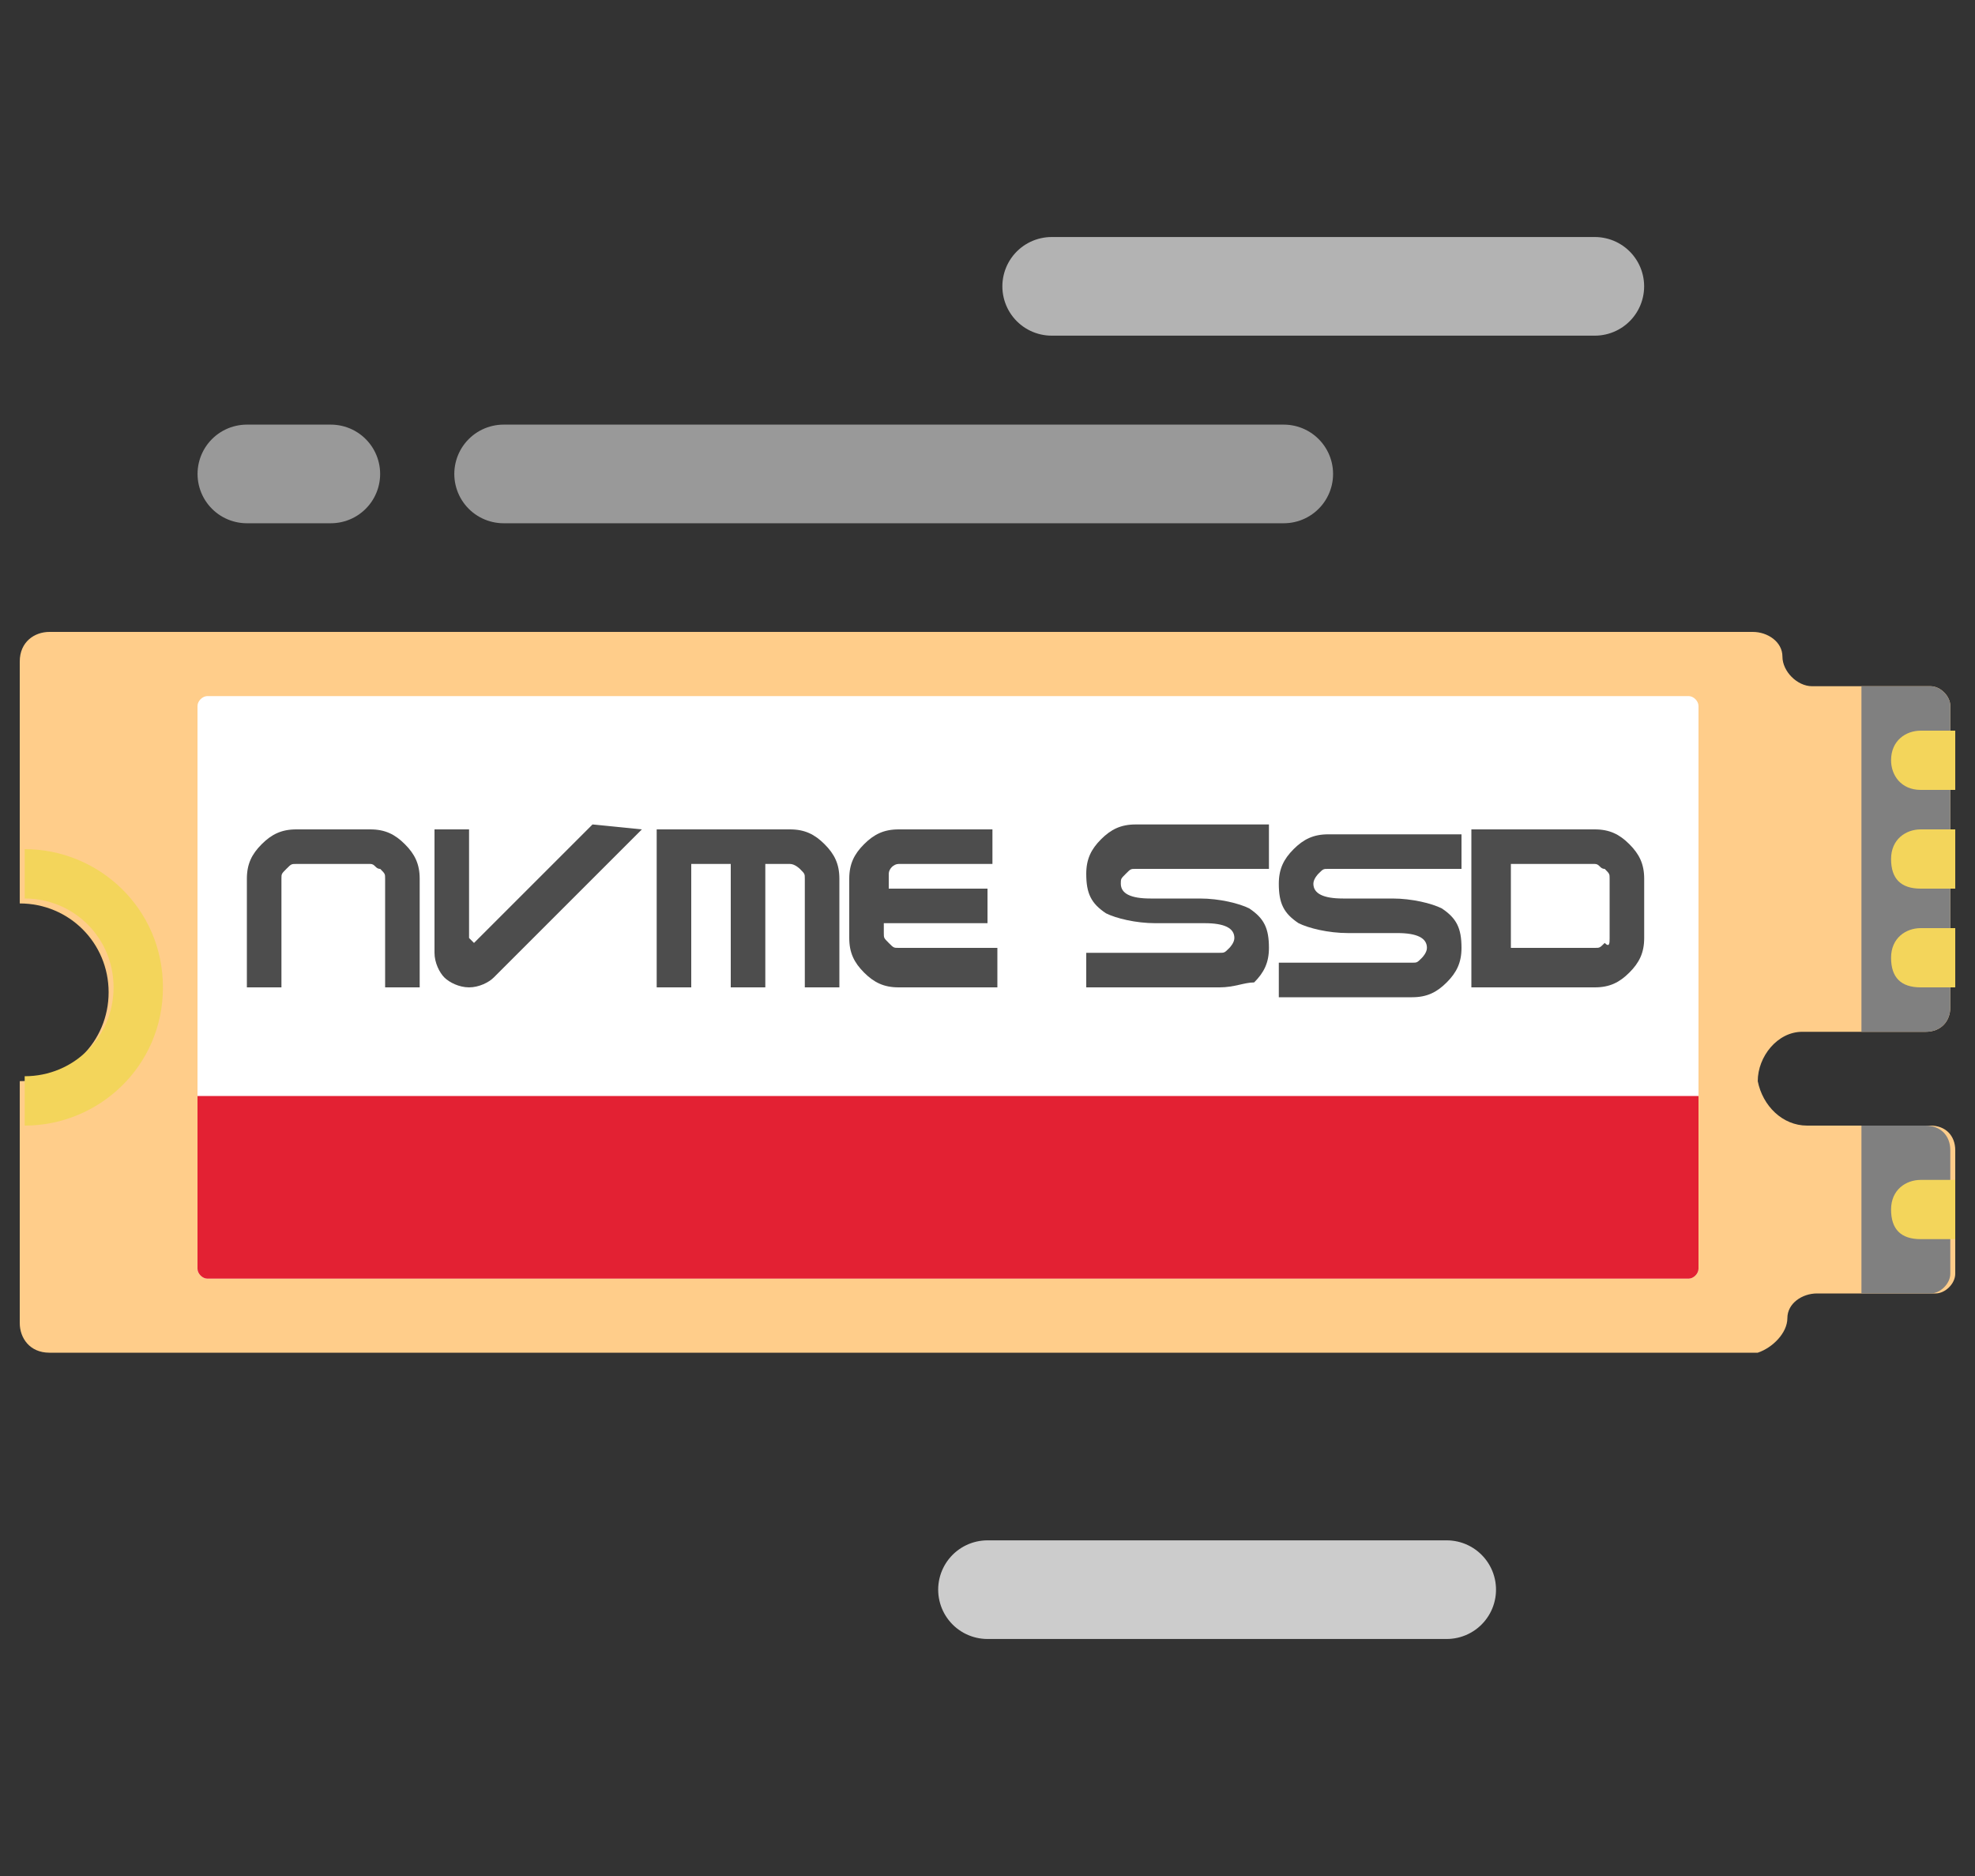 <?xml version="1.0" encoding="utf-8"?>
<!-- Generator: Adobe Illustrator 24.3.0, SVG Export Plug-In . SVG Version: 6.00 Build 0)  -->
<svg version="1.1" id="Layer_1" xmlns="http://www.w3.org/2000/svg" xmlns:xlink="http://www.w3.org/1999/xlink" x="0px" y="0px"
	 viewBox="0 0 40 38" style="enable-background:new 0 0 40 38;" xml:space="preserve">
<rect x="0" y="0" width="40" height="38" fill="#333333" stroke="none"/>
<style type="text/css">
	.st0{fill:#FFCD8A;}
	.st1{fill:#808080;}
	.st2{fill:#F3D55B;}
	.st3{fill:#FFFFFF;}
	.st4{fill:#E32133;}
	.st5{fill:#4D4D4D;}
	.st6{fill:none;stroke:#999999;stroke-width:1.998;stroke-linecap:round;stroke-linejoin:round;stroke-miterlimit:10;}
	.st7{fill:none;stroke:#CCCCCC;stroke-width:1.998;stroke-linecap:round;stroke-linejoin:round;stroke-miterlimit:10;}
	.st8{fill:none;stroke:#B3B3B3;stroke-width:1.998;stroke-linecap:round;stroke-linejoin:round;stroke-miterlimit:10;}
</style>
<g>
	<g>
		<path class="st0" d="M36.2,26.7c0-0.3,0.3-0.5,0.6-0.5h0.9h0.2h1.3c0.2,0,0.4-0.2,0.4-0.4v-2.5c0-0.3-0.2-0.5-0.5-0.5h-2.5
			c-0.5,0-0.9-0.4-1-0.9c0-0.5,0.4-1,0.9-1h2.5c0.3,0,0.5-0.2,0.5-0.5v-6.1c0-0.2-0.2-0.4-0.4-0.4h-1.3h-0.5h-0.6
			c-0.3,0-0.6-0.3-0.6-0.6s-0.3-0.5-0.6-0.5H20.9h-1.1h-3.4H9.8H6.4H2.5H1c-0.3,0-0.6,0.2-0.6,0.6v2.4v2.1v0.4c1,0,1.8,0.8,1.8,1.8
			c0,1-0.8,1.8-1.8,1.8v0.4v1.7v2.8c0,0.3,0.2,0.6,0.6,0.6h2.1h3.3h3.4h6.7h3.4h2.5h13.2C35.9,27.3,36.2,27,36.2,26.7z"/>
		<path class="st1" d="M37.7,26.2L37.7,26.2h1.4c0.2,0,0.4-0.2,0.4-0.4v-2.5c0-0.3-0.2-0.5-0.5-0.5h-1.3L37.7,26.2L37.7,26.2z"/>
		<path class="st1" d="M37.7,20.9h1.3c0.3,0,0.5-0.2,0.5-0.5v-6.1c0-0.2-0.2-0.4-0.4-0.4h-1.3h-0.1L37.7,20.9L37.7,20.9z"/>
		<path class="st2" d="M3.3,20c0-1.6-1.3-2.8-2.8-2.8v0.6v0.4c1,0,1.8,0.8,1.8,1.8c0,1-0.8,1.8-1.8,1.8v0.4v0.6
			C2,22.8,3.3,21.6,3.3,20z"/>
		<path class="st2" d="M39.6,18.8h-0.7c-0.3,0-0.6,0.2-0.6,0.6s0.2,0.6,0.6,0.6h0.7V18.8z"/>
		<path class="st2" d="M39.6,16.8h-0.7c-0.3,0-0.6,0.2-0.6,0.6s0.2,0.6,0.6,0.6h0.7V16.8z"/>
		<path class="st2" d="M39.6,14.8h-0.7c-0.3,0-0.6,0.2-0.6,0.6c0,0.3,0.2,0.6,0.6,0.6h0.7V14.8z"/>
		<path class="st2" d="M39.6,23.9h-0.7c-0.3,0-0.6,0.2-0.6,0.6s0.2,0.6,0.6,0.6h0.7V23.9z"/>
	</g>
	<path class="st3" d="M34.2,25.9h-30c-0.1,0-0.2-0.1-0.2-0.2V14.3c0-0.1,0.1-0.2,0.2-0.2h30c0.1,0,0.2,0.1,0.2,0.2v11.4
		C34.4,25.8,34.3,25.9,34.2,25.9z"/>
	<path class="st4" d="M4,22.2v3.5c0,0.1,0.1,0.2,0.2,0.2h30c0.1,0,0.2-0.1,0.2-0.2v-3.5H4z"/>
	<path class="st5" d="M8.5,20H7.8v-2.2c0-0.1,0-0.1-0.1-0.2c-0.1,0-0.1-0.1-0.2-0.1H6c-0.1,0-0.1,0-0.2,0.1s-0.1,0.1-0.1,0.2V20H5
		v-2.2c0-0.3,0.1-0.5,0.3-0.7c0.2-0.2,0.4-0.3,0.7-0.3h1.5c0.3,0,0.5,0.1,0.7,0.3c0.2,0.2,0.3,0.4,0.3,0.7L8.5,20L8.5,20L8.5,20z"/>
	<path class="st5" d="M13,16.8l-3,3C9.9,19.9,9.7,20,9.5,20c-0.2,0-0.4-0.1-0.5-0.2c-0.1-0.1-0.2-0.3-0.2-0.5v-2.5h0.7V19l0.1,0.1
		c0,0,0,0,0,0s0,0,0.1-0.1l2.3-2.3L13,16.8L13,16.8z"/>
	<path class="st5" d="M17,20h-0.7v-2.2c0-0.1,0-0.1-0.1-0.2c0,0-0.1-0.1-0.2-0.1h-0.5V20h-0.7v-2.5H14V20h-0.7v-3.2H16
		c0.3,0,0.5,0.1,0.7,0.3c0.2,0.2,0.3,0.4,0.3,0.7L17,20L17,20z"/>
	<path class="st5" d="M20.2,20h-2c-0.3,0-0.5-0.1-0.7-0.3c-0.2-0.2-0.3-0.4-0.3-0.7v-1.2c0-0.3,0.1-0.5,0.3-0.7
		c0.2-0.2,0.4-0.3,0.7-0.3h1.9v0.7h-1.9c-0.1,0-0.2,0.1-0.2,0.2c0,0,0,0.1,0,0.3H20v0.7h-2.1v0.2c0,0.1,0,0.1,0.1,0.2
		c0.1,0.1,0.1,0.1,0.2,0.1h2V20z"/>
	<path class="st5" d="M25.7,17.6H23c-0.1,0-0.1,0-0.2,0.1s-0.1,0.1-0.1,0.2c0,0.2,0.2,0.3,0.6,0.3c0.1,0,0.2,0,0.5,0
		c0.2,0,0.4,0,0.5,0c0.4,0,0.8,0.1,1,0.2c0.3,0.2,0.4,0.4,0.4,0.8c0,0.3-0.1,0.5-0.3,0.7C25.2,19.9,25,20,24.7,20H22v-0.7h2.7
		c0.1,0,0.1,0,0.2-0.1c0,0,0.1-0.1,0.1-0.2c0-0.2-0.2-0.3-0.6-0.3c-0.1,0-0.2,0-0.5,0c-0.2,0-0.4,0-0.5,0c-0.4,0-0.8-0.1-1-0.2
		c-0.3-0.2-0.4-0.4-0.4-0.8c0-0.3,0.1-0.5,0.3-0.7c0.2-0.2,0.4-0.3,0.7-0.3h2.7L25.7,17.6L25.7,17.6z"/>
	<path class="st5" d="M29.6,17.6h-2.7c-0.1,0-0.1,0-0.2,0.1c0,0-0.1,0.1-0.1,0.2c0,0.2,0.2,0.3,0.6,0.3c0.1,0,0.2,0,0.5,0
		c0.2,0,0.4,0,0.5,0c0.4,0,0.8,0.1,1,0.2c0.3,0.2,0.4,0.4,0.4,0.8c0,0.3-0.1,0.5-0.3,0.7c-0.2,0.2-0.4,0.3-0.7,0.3h-2.7v-0.7h2.7
		c0.1,0,0.1,0,0.2-0.1c0,0,0.1-0.1,0.1-0.2c0-0.2-0.2-0.3-0.6-0.3c-0.1,0-0.2,0-0.5,0c-0.2,0-0.4,0-0.5,0c-0.4,0-0.8-0.1-1-0.2
		c-0.3-0.2-0.4-0.4-0.4-0.8c0-0.3,0.1-0.5,0.3-0.7c0.2-0.2,0.4-0.3,0.7-0.3h2.7L29.6,17.6L29.6,17.6z"/>
	<path class="st5" d="M33.3,19c0,0.3-0.1,0.5-0.3,0.7c-0.2,0.2-0.4,0.3-0.7,0.3h-2.5v-3.2h2.5c0.3,0,0.5,0.1,0.7,0.3
		c0.2,0.2,0.3,0.4,0.3,0.7V19z M32.6,19v-1.2c0-0.1,0-0.1-0.1-0.2c-0.1,0-0.1-0.1-0.2-0.1h-1.7v1.7h1.7c0.1,0,0.1,0,0.2-0.1
		C32.6,19.2,32.6,19.1,32.6,19z"/>
	<line class="st6" x1="26" y1="9.6" x2="10.2" y2="9.6"/>
	<line class="st6" x1="5" y1="9.6" x2="6.7" y2="9.6"/>
	<line class="st7" x1="29.3" y1="32.2" x2="20" y2="32.2"/>
	<line class="st8" x1="32.3" y1="5.8" x2="21.3" y2="5.8"/>
</g>
</svg>
